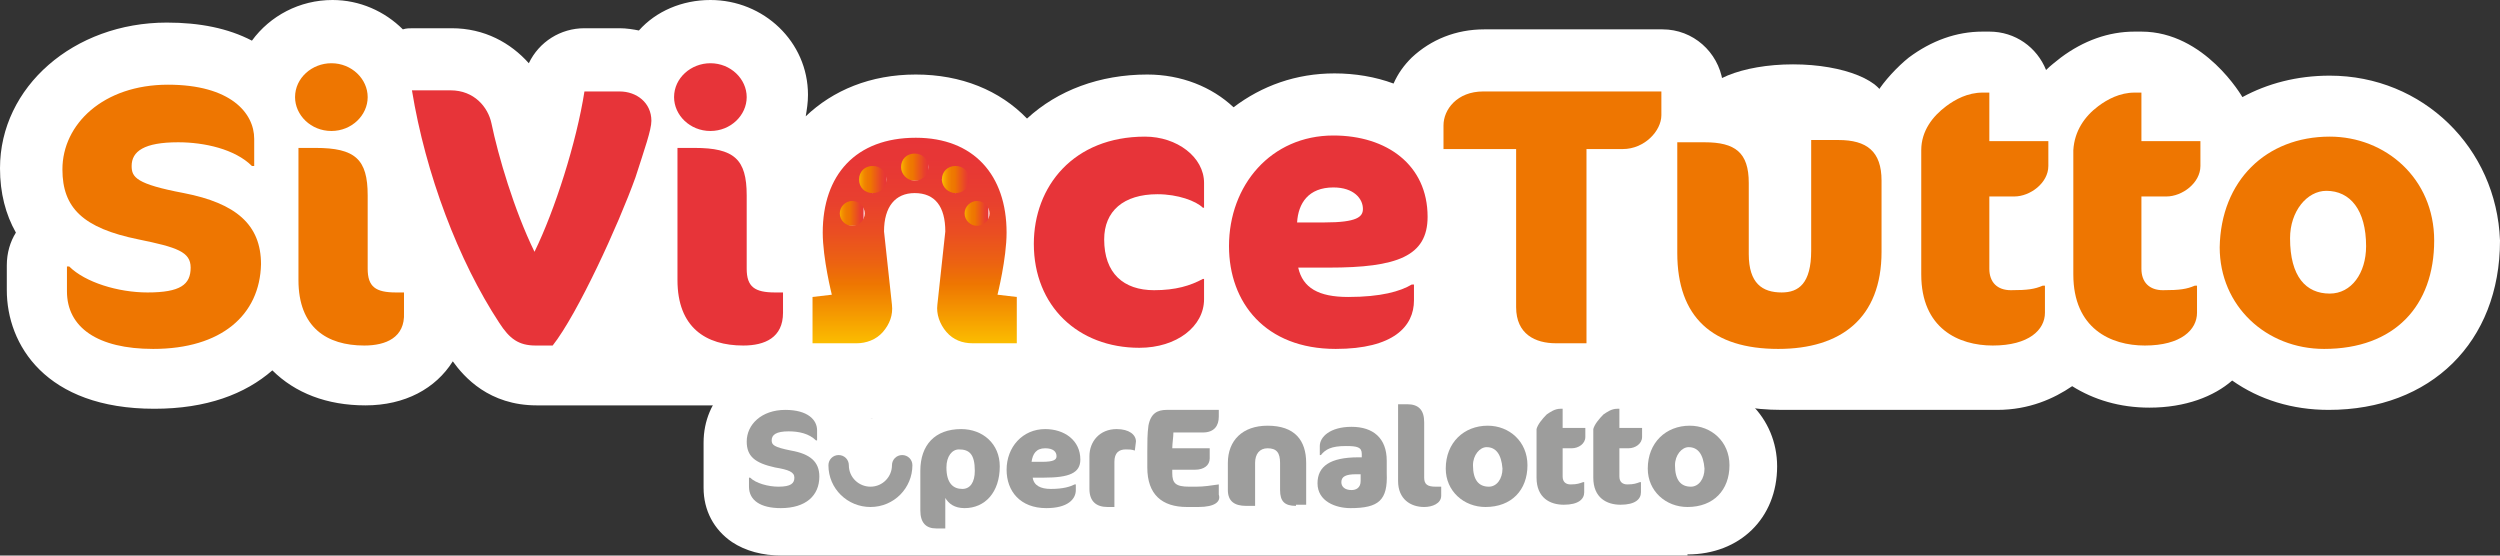 <svg width="180" height="40" viewBox="0 0 180 40" fill="none" xmlns="http://www.w3.org/2000/svg">
<rect x="0" y="0" width="180" height="40" fill="#333333" stroke="none"/>
<path d="M167.744 5.447C165.374 5.447 163.25 6.016 161.453 6.992C161.453 6.992 158.756 2.276 154.181 2.276H153.69C151.811 2.276 150.014 2.927 148.379 4.146C147.971 4.472 147.644 4.715 147.317 5.041C146.664 3.415 145.111 2.276 143.232 2.276H142.742C140.862 2.276 139.065 2.927 137.431 4.146C136.614 4.797 135.633 5.854 135.143 6.667C134.244 6.341 130.486 5.285 129.342 5.285L124.031 5.854C123.704 3.74 121.906 2.114 119.7 2.114H106.872C104.83 2.114 103.032 2.846 101.643 4.146C101.071 4.715 100.663 5.285 100.336 6.016C99.029 5.528 97.558 5.285 96.087 5.285C93.309 5.285 90.858 6.179 88.815 7.724C87.263 6.26 85.057 5.366 82.606 5.366C79.174 5.366 76.151 6.504 73.945 8.537C71.984 6.504 69.206 5.366 65.937 5.366C62.669 5.366 59.973 6.504 58.012 8.374C58.093 7.886 58.175 7.398 58.175 6.829C58.175 3.008 54.989 0 51.148 0C49.106 0 47.227 0.813 46.001 2.195C45.592 2.114 45.102 2.033 44.612 2.033H42.079C40.363 2.033 38.811 3.008 38.075 4.553C36.768 3.089 34.889 2.033 32.519 2.033H29.741C29.496 2.033 29.251 2.033 29.006 2.114C27.699 0.813 25.901 0 23.94 0C21.571 0 19.446 1.138 18.139 2.927C16.423 2.033 14.38 1.626 12.011 1.626C5.311 1.626 0 6.26 0 12.114C0 13.902 0.409 15.447 1.144 16.748C0.735 17.398 0.49 18.211 0.49 19.106V20.894C0.49 24.797 3.268 29.431 11.112 29.431C14.871 29.431 17.649 28.374 19.61 26.667C21.244 28.293 23.532 29.187 26.31 29.187C29.169 29.187 31.375 27.968 32.601 26.016C33.418 27.154 35.216 29.187 38.647 29.187H39.873H42.242H53.681C54.907 29.187 55.969 28.943 56.95 28.618C57.522 28.862 58.093 29.024 58.747 29.024H61.934C63.404 29.024 64.875 28.537 66.101 27.642C67.326 28.537 68.715 29.024 70.268 29.024H73.454C74.517 29.024 75.579 28.618 76.396 27.886C78.112 28.78 80.154 29.35 82.36 29.35C84.893 29.35 87.181 28.455 88.815 27.073C90.858 28.618 93.472 29.512 96.414 29.512C101.48 29.512 104.34 27.561 105.647 25.122C106.709 27.561 109.16 29.106 112.265 29.106H114.471C116.677 29.106 118.475 27.561 118.802 25.447C120.844 28.049 124.031 29.512 128.28 29.512H143.804C146.092 29.512 147.889 28.699 149.197 27.805C150.749 28.78 152.628 29.35 154.753 29.35C157.367 29.35 159.41 28.537 160.717 27.398C162.678 28.78 165.048 29.512 167.662 29.512C175.016 29.512 180 24.634 180 17.317C179.755 10.65 174.444 5.447 167.744 5.447Z" fill="white"/>
<rect x="59.565" y="24.39" width="62.751" height="5.772" fill="white"/>
<path d="M121.498 39.919C125.256 39.919 127.953 37.317 127.953 33.577C127.953 30.081 125.175 27.317 121.661 27.317C120.926 27.317 120.191 27.398 119.537 27.642C118.965 26.748 117.903 26.098 116.677 26.098H116.514C115.778 26.098 115.043 26.26 114.389 26.585C113.899 26.26 113.246 26.098 112.592 26.098H112.429C111.366 26.098 110.304 26.504 109.405 27.155C109.242 27.236 109.079 27.398 108.915 27.561C108.343 27.398 107.771 27.317 107.199 27.317C106.464 27.317 105.81 27.398 105.157 27.642C104.34 26.423 103.032 25.773 101.316 25.773H100.663C99.437 25.773 98.375 26.423 97.803 27.398C97.64 27.398 97.476 27.398 97.394 27.398C96.169 27.398 95.188 27.642 94.371 28.049C93.554 27.642 92.492 27.398 91.43 27.398C91.185 27.398 90.858 27.398 90.613 27.48C89.959 26.748 89.06 26.26 87.998 26.26H84.24C82.851 26.26 81.625 26.748 80.808 27.642C80.726 27.642 80.563 27.642 80.481 27.642C79.582 27.642 78.765 27.805 78.112 28.212C77.295 27.886 76.396 27.642 75.415 27.642C74.272 27.642 73.209 27.968 72.311 28.455C71.412 27.968 70.431 27.724 69.369 27.724C67.49 27.724 65.937 28.374 64.793 29.512C64.058 29.594 63.323 29.837 62.751 30.163C62.587 30 62.342 29.919 62.179 29.837C61.607 27.886 59.728 26.26 56.623 26.26C53.109 26.26 50.658 28.699 50.658 31.87V35.122C50.658 36.748 51.394 38.13 52.701 39.025C53.681 39.675 54.907 40 56.296 40H121.498V39.919Z" fill="white"/>
<path fill-rule="evenodd" clip-rule="evenodd" d="M68.061 35.853C68.306 36.26 68.715 36.585 69.45 36.585C70.921 36.585 71.983 35.447 71.983 33.577C71.983 31.951 70.757 30.894 69.205 30.894C67.326 30.894 66.264 32.032 66.264 33.902V36.748C66.264 37.642 66.672 38.048 67.408 38.048H68.061V35.853ZM68.143 33.658C68.143 32.845 68.552 32.358 69.042 32.358C69.777 32.358 70.186 32.683 70.186 33.902C70.186 34.715 69.859 35.203 69.287 35.203C68.633 35.203 68.143 34.797 68.143 33.658Z" fill="#9D9D9C"/>
<path d="M64.957 32.764C64.549 32.764 64.222 33.089 64.222 33.496C64.222 34.309 63.568 35.041 62.67 35.041C61.853 35.041 61.117 34.39 61.117 33.496C61.117 33.089 60.79 32.764 60.382 32.764C59.973 32.764 59.647 33.089 59.647 33.496C59.647 35.203 61.035 36.504 62.67 36.504C64.385 36.504 65.693 35.122 65.693 33.496C65.693 33.089 65.366 32.764 64.957 32.764Z" fill="#9D9D9C"/>
<path fill-rule="evenodd" clip-rule="evenodd" d="M74.354 34.39H75.171C76.969 34.39 77.785 34.065 77.785 33.089C77.785 31.707 76.642 30.894 75.253 30.894C73.618 30.894 72.475 32.195 72.475 33.821C72.475 35.366 73.455 36.585 75.334 36.585C76.887 36.585 77.459 35.935 77.459 35.284V34.878H77.377C77.05 35.04 76.56 35.203 75.661 35.203C74.926 35.203 74.436 34.959 74.354 34.39ZM74.272 33.252C74.354 32.683 74.599 32.276 75.253 32.276C75.825 32.276 76.07 32.52 76.07 32.845C76.07 33.089 75.906 33.252 75.007 33.252H74.272Z" fill="#9D9D9C"/>
<path d="M81.708 32.439C81.463 32.358 81.299 32.358 81.054 32.358C80.564 32.358 80.237 32.601 80.237 33.252V36.504H79.747C78.93 36.504 78.439 36.097 78.439 35.203V32.845C78.439 31.788 79.175 30.894 80.4 30.894C81.299 30.894 81.789 31.3 81.789 31.788L81.708 32.439Z" fill="#9D9D9C"/>
<path d="M86.282 36.504H85.465C83.668 36.504 82.606 35.61 82.606 33.658V32.52C82.606 31.87 82.606 31.22 82.687 30.65C82.851 29.756 83.341 29.512 83.995 29.512H87.753V30C87.753 30.65 87.426 31.138 86.609 31.138H84.485C84.485 31.463 84.403 31.951 84.403 32.276H87.099V33.008C87.099 33.496 86.691 33.821 86.037 33.821H84.403V34.065C84.403 34.797 84.648 35.041 85.629 35.041H86.119C86.691 35.041 87.181 34.959 87.753 34.878V35.61C87.916 36.098 87.508 36.504 86.282 36.504Z" fill="#9D9D9C"/>
<path d="M93.309 36.423C92.492 36.423 92.165 36.097 92.165 35.285V33.333C92.165 32.602 91.92 32.276 91.266 32.276C90.694 32.276 90.367 32.683 90.367 33.333V36.423H89.714C88.897 36.423 88.406 36.097 88.406 35.285V33.333C88.406 31.707 89.468 30.65 91.266 30.65C93.227 30.65 94.044 31.707 94.044 33.333V36.341H93.309V36.423Z" fill="#9D9D9C"/>
<path fill-rule="evenodd" clip-rule="evenodd" d="M94.861 34.797C94.861 36.097 96.169 36.585 97.231 36.585C99.273 36.585 99.927 36.016 99.845 34.065V33.17C99.845 31.544 98.865 30.731 97.312 30.731C95.76 30.731 95.025 31.463 95.025 32.114V32.764H95.106C95.433 32.358 95.842 32.114 96.904 32.114C97.721 32.114 98.048 32.195 98.048 32.683V32.927H97.803C95.76 32.927 94.861 33.577 94.861 34.797ZM96.577 34.715C96.577 34.309 96.904 34.146 97.639 34.146H97.966V34.634C97.966 35.122 97.639 35.284 97.312 35.284C96.822 35.284 96.577 35.04 96.577 34.715Z" fill="#9D9D9C"/>
<path d="M102.541 36.504C101.561 36.504 100.662 35.935 100.662 34.634V29.105H101.316C102.133 29.105 102.541 29.512 102.541 30.406V34.39C102.541 34.878 102.786 35.04 103.358 35.04H103.767V35.691C103.767 36.26 103.113 36.504 102.541 36.504Z" fill="#9D9D9C"/>
<path fill-rule="evenodd" clip-rule="evenodd" d="M109.977 33.496C109.977 31.789 108.669 30.65 107.117 30.65C105.401 30.65 104.094 31.87 104.094 33.74C104.094 35.366 105.401 36.504 106.953 36.504C108.833 36.504 109.977 35.285 109.977 33.496ZM106.055 33.496C106.055 32.764 106.545 32.195 107.035 32.195C107.689 32.195 108.097 32.683 108.179 33.74C108.179 34.471 107.771 35.041 107.199 35.041C106.463 35.041 106.055 34.553 106.055 33.496Z" fill="#9D9D9C"/>
<path d="M111.366 29.837C111.611 29.675 111.938 29.431 112.347 29.431H112.51V30.813H114.144V31.463C114.144 31.951 113.654 32.276 113.164 32.276H112.51V34.309C112.51 34.715 112.755 34.878 113.082 34.878C113.572 34.878 113.736 34.797 113.981 34.715H114.063V35.447C114.063 35.935 113.654 36.341 112.592 36.341C111.611 36.341 110.631 35.853 110.631 34.39V30.894C110.713 30.569 111.039 30.162 111.366 29.837Z" fill="#9D9D9C"/>
<path d="M115.452 29.837C115.697 29.675 116.024 29.431 116.433 29.431H116.596V30.813H118.23V31.463C118.23 31.951 117.74 32.276 117.25 32.276H116.596V34.309C116.596 34.715 116.841 34.878 117.168 34.878C117.658 34.878 117.822 34.797 118.067 34.715H118.148V35.447C118.148 35.935 117.74 36.341 116.678 36.341C115.697 36.341 114.717 35.853 114.717 34.39V30.894C114.799 30.569 115.125 30.162 115.452 29.837Z" fill="#9D9D9C"/>
<path fill-rule="evenodd" clip-rule="evenodd" d="M124.522 33.496C124.522 31.789 123.214 30.65 121.662 30.65C119.946 30.65 118.639 31.87 118.639 33.74C118.639 35.366 119.946 36.504 121.498 36.504C123.378 36.504 124.522 35.285 124.522 33.496ZM120.6 33.496C120.6 32.764 121.09 32.195 121.58 32.195C122.234 32.195 122.642 32.683 122.724 33.74C122.724 34.471 122.315 35.041 121.744 35.041C121.008 35.041 120.6 34.553 120.6 33.496Z" fill="#9D9D9C"/>
<path d="M56.215 36.585C54.744 36.585 53.927 36.016 53.927 35.041V34.39H54.009C54.417 34.797 55.316 35.041 56.051 35.041C56.95 35.041 57.195 34.797 57.195 34.39C57.195 33.984 56.787 33.821 55.806 33.658C54.336 33.333 53.764 32.846 53.764 31.789C53.764 30.569 54.826 29.512 56.542 29.512C58.176 29.512 58.83 30.244 58.83 30.976V31.707H58.748C58.258 31.22 57.522 31.057 56.787 31.057C55.888 31.057 55.561 31.301 55.561 31.707C55.561 32.032 55.725 32.195 56.95 32.439C58.339 32.683 58.993 33.252 58.993 34.309C58.993 35.691 58.012 36.585 56.215 36.585Z" fill="#9D9D9C"/>
<path d="M11.031 25.122C7.027 25.122 4.821 23.577 4.821 20.976V19.187H4.984C6.128 20.325 8.498 21.057 10.622 21.057C12.992 21.057 13.727 20.488 13.727 19.268C13.727 18.13 12.746 17.805 9.968 17.236C5.965 16.423 4.494 14.959 4.494 12.195C4.494 8.943 7.436 6.098 12.093 6.098C16.587 6.098 18.303 8.13 18.303 10V11.951H18.139C16.914 10.732 14.707 10.244 12.828 10.244C10.377 10.244 9.478 10.894 9.478 11.951C9.478 12.764 9.805 13.252 13.237 13.902C16.995 14.634 18.793 16.179 18.793 19.024C18.711 22.683 15.933 25.122 11.031 25.122Z" fill="#EE7601"/>
<path fill-rule="evenodd" clip-rule="evenodd" d="M21.244 6.992C21.244 8.293 22.388 9.431 23.859 9.431C25.329 9.431 26.473 8.293 26.473 6.992C26.473 5.691 25.329 4.553 23.859 4.553C22.47 4.553 21.244 5.61 21.244 6.992ZM21.489 20.163C21.489 23.577 23.532 24.878 26.228 24.878C27.781 24.878 29.17 24.309 29.088 22.52V21.057H28.516C27.045 21.057 26.473 20.65 26.473 19.349V14.065C26.473 11.463 25.575 10.65 22.715 10.65H21.489V20.163Z" fill="#EE7601"/>
<path d="M39.792 24.878H38.566C37.341 24.878 36.687 24.39 35.952 23.252C33.01 18.78 30.641 12.52 29.66 6.504H32.438C34.154 6.504 35.135 7.723 35.38 8.862C35.87 11.219 37.014 15.122 38.484 18.13C39.955 15.122 41.508 10.244 42.08 6.585H44.612C45.838 6.585 46.9 7.398 46.9 8.699C46.9 9.349 46.41 10.732 45.756 12.764C44.531 16.179 41.589 22.602 39.792 24.878Z" fill="#E73439"/>
<path fill-rule="evenodd" clip-rule="evenodd" d="M48.533 6.992C48.533 8.293 49.677 9.431 51.148 9.431C52.618 9.431 53.762 8.293 53.762 6.992C53.762 5.691 52.618 4.553 51.148 4.553C49.759 4.553 48.533 5.61 48.533 6.992ZM48.778 20.163C48.778 23.577 50.821 24.878 53.517 24.878C55.07 24.878 56.377 24.309 56.377 22.52V21.057H55.805C54.334 21.057 53.762 20.65 53.762 19.349V14.065C53.762 11.463 52.864 10.65 50.004 10.65H48.778V20.163Z" fill="#E73439"/>
<path d="M86.61 14.959C86.12 14.472 84.812 13.984 83.342 13.984C80.89 13.984 79.501 15.203 79.501 17.236C79.501 19.675 80.89 20.894 83.097 20.894C84.649 20.894 85.711 20.569 86.61 20.081H86.692V21.545C86.692 23.496 84.731 25.041 82.034 25.041C77.622 25.041 74.436 22.032 74.436 17.561C74.436 13.415 77.295 9.837 82.443 9.837C84.731 9.837 86.692 11.301 86.692 13.171V14.959H86.61Z" fill="#E73439"/>
<path fill-rule="evenodd" clip-rule="evenodd" d="M93.472 19.268H95.678C100.581 19.268 102.787 18.455 102.787 15.61C102.787 11.87 99.846 9.756 96.005 9.756C91.511 9.756 88.488 13.333 88.488 17.723C88.488 21.788 91.103 25.122 96.169 25.122C100.336 25.122 101.806 23.496 101.806 21.626V20.488H101.643C100.826 20.975 99.437 21.382 97.067 21.382C94.943 21.382 93.799 20.732 93.472 19.268ZM93.391 16.016C93.472 14.634 94.208 13.496 96.005 13.496C97.476 13.496 98.13 14.309 98.13 15.04C98.13 15.61 97.721 16.016 95.352 16.016H93.391Z" fill="#E73439"/>
<path d="M116.841 10.732H114.227V24.715H112.021C110.55 24.715 109.161 24.065 109.161 22.114V10.732H103.932V9.024C103.932 7.886 104.912 6.585 106.791 6.585H119.619V8.293C119.619 9.431 118.394 10.732 116.841 10.732Z" fill="#EE7601"/>
<path d="M128.036 25.122C123.297 25.122 120.764 22.845 120.764 18.211V10.244H122.725C124.931 10.244 125.911 10.975 125.911 13.171V18.292C125.911 20.406 126.892 21.057 128.281 21.057C129.506 21.057 130.405 20.406 130.405 18.049V10.081H132.366C134.409 10.081 135.471 10.894 135.471 13.008V18.13C135.471 22.927 132.529 25.122 128.036 25.122Z" fill="#EE7601"/>
<path d="M140.128 7.642C140.781 7.154 141.68 6.667 142.742 6.667H143.232V10.162H147.481V11.951C147.481 13.171 146.174 14.146 145.03 14.146H143.232V19.349C143.232 20.325 143.804 20.894 144.785 20.894C146.011 20.894 146.501 20.813 147.073 20.569H147.236V22.52C147.236 23.74 146.092 24.878 143.478 24.878C141.026 24.878 138.33 23.658 138.33 19.756V10.813C138.33 9.431 139.147 8.374 140.128 7.642Z" fill="#EE7601"/>
<path d="M151.077 7.642C151.73 7.154 152.629 6.667 153.691 6.667H154.182V10.162H158.43V11.951C158.43 13.171 157.123 14.146 155.979 14.146H154.182V19.349C154.182 20.325 154.754 20.894 155.734 20.894C156.96 20.894 157.45 20.813 158.022 20.569H158.185V22.52C158.185 23.74 157.041 24.878 154.427 24.878C151.976 24.878 149.279 23.658 149.279 19.756V10.813C149.361 9.431 150.096 8.374 151.077 7.642Z" fill="#EE7601"/>
<path fill-rule="evenodd" clip-rule="evenodd" d="M175.261 17.317C175.261 12.845 171.748 9.837 167.744 9.837C163.168 9.837 159.9 13.008 159.818 17.805C159.818 22.032 163.168 25.122 167.335 25.122C172.401 25.122 175.261 22.032 175.261 17.317ZM164.884 17.154C164.884 15.203 166.11 13.74 167.499 13.74C169.215 13.74 170.359 15.122 170.359 17.724C170.359 19.675 169.296 21.138 167.744 21.138C166.028 21.138 164.884 19.919 164.884 17.154Z" fill="#EE7601"/>
<rect x="66.836" y="26.748" width="2.615" height="2.602" fill="white"/>
<rect x="67.816" y="11.87" width="2.043" height="2.033" fill="url(#paint0_linear)"/>
<rect x="60.299" y="14.39" width="1.879" height="1.87" fill="url(#paint1_linear)"/>
<rect x="69.287" y="14.472" width="1.879" height="1.87" fill="url(#paint2_linear)"/>
<rect x="64.793" y="10.976" width="2.043" height="2.033" fill="url(#paint3_linear)"/>
<rect x="61.77" y="11.87" width="2.043" height="2.033" fill="url(#paint4_linear)"/>
<path fill-rule="evenodd" clip-rule="evenodd" d="M59.891 21.219C59.891 21.219 59.237 18.618 59.237 16.748C59.237 12.601 61.607 9.918 65.937 9.918C70.104 9.918 72.474 12.601 72.474 16.748C72.474 18.618 71.82 21.219 71.82 21.219L73.209 21.382V24.715H70.023C69.287 24.715 68.634 24.471 68.143 23.902C67.653 23.333 67.408 22.601 67.49 21.951L68.062 16.666C68.062 14.878 67.326 13.902 65.856 13.902C64.466 13.902 63.65 14.878 63.65 16.666L64.221 21.951C64.303 22.683 64.058 23.333 63.568 23.902C63.078 24.471 62.342 24.715 61.688 24.715H58.502V21.382L59.891 21.219ZM64.875 12.032C64.875 11.463 65.284 11.057 65.856 11.057C66.427 11.057 66.836 11.463 66.836 12.032C66.836 12.601 66.427 13.008 65.856 13.008C65.284 13.008 64.875 12.52 64.875 12.032ZM61.852 12.927C61.852 12.357 62.261 11.951 62.832 11.951C63.404 11.951 63.813 12.357 63.813 12.927C63.813 13.496 63.404 13.902 62.832 13.902C62.261 13.902 61.852 13.496 61.852 12.927ZM61.362 14.471C60.871 14.471 60.463 14.878 60.463 15.366C60.463 15.853 60.871 16.26 61.362 16.26C61.852 16.26 62.261 15.853 62.261 15.366C62.261 14.878 61.852 14.471 61.362 14.471ZM70.349 14.471C69.859 14.471 69.451 14.878 69.451 15.366C69.451 15.853 69.859 16.26 70.349 16.26C70.84 16.26 71.248 15.853 71.248 15.366C71.248 14.878 70.84 14.471 70.349 14.471ZM68.797 11.951C68.225 11.951 67.817 12.357 67.817 12.927C67.817 13.496 68.307 13.902 68.797 13.902C69.369 13.902 69.778 13.496 69.778 12.927C69.778 12.357 69.369 11.951 68.797 11.951Z" fill="url(#paint5_linear)"/>
<path d="M129.097 10C132.774 10 135.715 8.781 135.715 7.317C135.715 5.854 132.774 4.634 129.097 4.634C125.42 4.634 122.479 5.854 122.479 7.317C122.479 8.781 125.42 10 129.097 10Z" fill="white"/>
<defs>
<linearGradient id="paint0_linear" x1="67.803" y1="13.934" x2="69.853" y2="13.934" gradientUnits="userSpaceOnUse">
<stop stop-color="#FDC400"/>
<stop offset="0.047" stop-color="#FAB400"/>
<stop offset="0.146" stop-color="#F59900"/>
<stop offset="0.246" stop-color="#F18600"/>
<stop offset="0.348" stop-color="#EF7A01"/>
<stop offset="0.455" stop-color="#EE7601"/>
<stop offset="0.567" stop-color="#ED660E"/>
<stop offset="0.85" stop-color="#E8412D"/>
<stop offset="1" stop-color="#E73439"/>
</linearGradient>
<linearGradient id="paint1_linear" x1="60.312" y1="16.268" x2="62.178" y2="16.268" gradientUnits="userSpaceOnUse">
<stop stop-color="#FDC400"/>
<stop offset="0.047" stop-color="#FAB400"/>
<stop offset="0.146" stop-color="#F59900"/>
<stop offset="0.246" stop-color="#F18600"/>
<stop offset="0.348" stop-color="#EF7A01"/>
<stop offset="0.455" stop-color="#EE7601"/>
<stop offset="0.567" stop-color="#ED660E"/>
<stop offset="0.85" stop-color="#E8412D"/>
<stop offset="1" stop-color="#E73439"/>
</linearGradient>
<linearGradient id="paint2_linear" x1="69.317" y1="16.299" x2="71.183" y2="16.299" gradientUnits="userSpaceOnUse">
<stop stop-color="#FDC400"/>
<stop offset="0.047" stop-color="#FAB400"/>
<stop offset="0.146" stop-color="#F59900"/>
<stop offset="0.246" stop-color="#F18600"/>
<stop offset="0.348" stop-color="#EF7A01"/>
<stop offset="0.455" stop-color="#EE7601"/>
<stop offset="0.567" stop-color="#ED660E"/>
<stop offset="0.85" stop-color="#E8412D"/>
<stop offset="1" stop-color="#E73439"/>
</linearGradient>
<linearGradient id="paint3_linear" x1="64.802" y1="13.001" x2="66.852" y2="13.001" gradientUnits="userSpaceOnUse">
<stop stop-color="#FDC400"/>
<stop offset="0.047" stop-color="#FAB400"/>
<stop offset="0.146" stop-color="#F59900"/>
<stop offset="0.246" stop-color="#F18600"/>
<stop offset="0.348" stop-color="#EF7A01"/>
<stop offset="0.455" stop-color="#EE7601"/>
<stop offset="0.567" stop-color="#ED660E"/>
<stop offset="0.85" stop-color="#E8412D"/>
<stop offset="1" stop-color="#E73439"/>
</linearGradient>
<linearGradient id="paint4_linear" x1="61.742" y1="13.889" x2="63.793" y2="13.889" gradientUnits="userSpaceOnUse">
<stop stop-color="#FDC400"/>
<stop offset="0.047" stop-color="#FAB400"/>
<stop offset="0.146" stop-color="#F59900"/>
<stop offset="0.246" stop-color="#F18600"/>
<stop offset="0.348" stop-color="#EF7A01"/>
<stop offset="0.455" stop-color="#EE7601"/>
<stop offset="0.567" stop-color="#ED660E"/>
<stop offset="0.85" stop-color="#E8412D"/>
<stop offset="1" stop-color="#E73439"/>
</linearGradient>
<linearGradient id="paint5_linear" x1="74.817" y1="25.179" x2="74.817" y2="7.088" gradientUnits="userSpaceOnUse">
<stop offset="0.001" stop-color="#FDC400"/>
<stop offset="0.261" stop-color="#EE7601"/>
<stop offset="0.344" stop-color="#EC6311"/>
<stop offset="0.465" stop-color="#EA4E22"/>
<stop offset="0.6" stop-color="#E83F2F"/>
<stop offset="0.758" stop-color="#E73636"/>
<stop offset="1" stop-color="#E73439"/>
</linearGradient>
</defs>
</svg>
